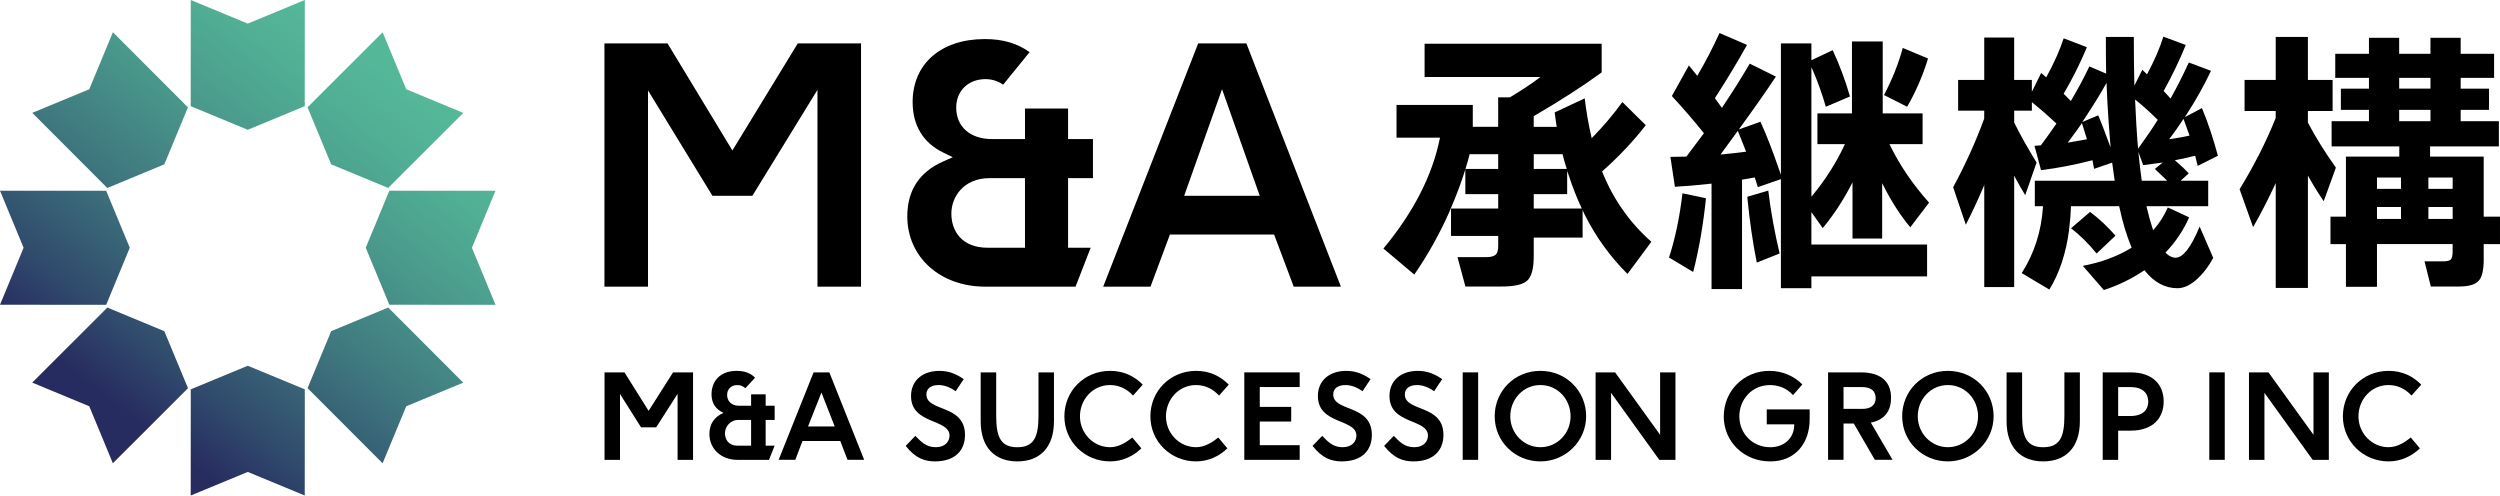 <?xml version="1.0" encoding="UTF-8"?><svg id="_レイヤー_2" xmlns="http://www.w3.org/2000/svg" xmlns:xlink="http://www.w3.org/1999/xlink" viewBox="0 0 2018.12 400"><defs><style>.cls-1{fill:url(#linear-gradient);}.cls-1,.cls-2{stroke-width:0px;}</style><linearGradient id="linear-gradient" x1="68.01" y1="366.57" x2="335.25" y2="29.32" gradientUnits="userSpaceOnUse"><stop offset=".11" stop-color="#272c60"/><stop offset=".23" stop-color="#304a6c"/><stop offset=".45" stop-color="#3f787f"/><stop offset=".65" stop-color="#4a9a8c"/><stop offset=".81" stop-color="#51af94"/><stop offset=".91" stop-color="#54b798"/></linearGradient></defs><g id="Combination_mark_Colored_-_black_"><path class="cls-2" d="m731.11,359.94l7.82-8.11c4.38,4.52,8.48,9.18,16.44,9.18s11.13-4.98,11.13-9.36c0-13.83-31.07-8.76-31.07-31.95,0-12.76,9.6-20.31,22.78-20.31,6.75,0,12.62,1.72,19.75,6.66l-6.47,9.73c-4.47-3.07-8.99-4.94-13.83-4.94-6.2,0-9.83,2.84-9.83,7.59,0,14.25,31.16,7.73,31.16,32.65,0,12.58-8.1,21.38-24.22,21.38-8.29,0-15.84-2.51-23.66-12.53Z"/><path class="cls-2" d="m791.65,340v-39.4h12.53v35.31c0,17.37,4.01,25.11,17.05,25.11s17.09-7.73,17.09-25.11v-35.31h12.49v39.4c0,21.66-11.83,32.47-29.58,32.47s-29.58-10.8-29.58-32.47Z"/><path class="cls-2" d="m859.22,335.99c0-20.12,15.84-36.61,36.89-36.61,10.99,0,19.66,4.28,26.36,11.13l-7.83,8.8c-4.89-5.26-11.08-8.48-18.63-8.48-13.83,0-24.22,11.6-24.22,25.25s10.8,24.92,24.31,24.92c7.27,0,13.55-4.28,17.93-7.83l7.36,8.76c-6.57,6.33-15.28,10.53-25.29,10.53-20.31,0-36.89-15.84-36.89-36.47Z"/><path class="cls-2" d="m928.65,335.99c0-20.12,15.84-36.61,36.89-36.61,10.99,0,19.66,4.28,26.36,11.13l-7.83,8.8c-4.89-5.26-11.08-8.48-18.63-8.48-13.83,0-24.22,11.6-24.22,25.25s10.8,24.92,24.31,24.92c7.27,0,13.55-4.28,17.93-7.83l7.36,8.76c-6.57,6.33-15.28,10.53-25.29,10.53-20.31,0-36.89-15.84-36.89-36.47Z"/><path class="cls-2" d="m1016.94,328.45h25.38v11.83h-25.38v19.1h32.23v11.83h-44.71v-70.61h44.71v11.83h-32.23v16.02Z"/><path class="cls-2" d="m1059.54,359.94l7.82-8.11c4.38,4.52,8.48,9.18,16.44,9.18s11.13-4.98,11.13-9.36c0-13.83-31.07-8.76-31.07-31.95,0-12.76,9.6-20.31,22.78-20.31,6.75,0,12.62,1.72,19.75,6.66l-6.47,9.73c-4.47-3.07-8.99-4.94-13.83-4.94-6.2,0-9.83,2.84-9.83,7.59,0,14.25,31.16,7.73,31.16,32.65,0,12.58-8.1,21.38-24.22,21.38-8.29,0-15.84-2.51-23.66-12.53Z"/><path class="cls-2" d="m1117.33,359.94l7.82-8.11c4.38,4.52,8.48,9.18,16.44,9.18s11.13-4.98,11.13-9.36c0-13.83-31.07-8.76-31.07-31.95,0-12.76,9.6-20.31,22.78-20.31,6.75,0,12.62,1.72,19.75,6.66l-6.47,9.73c-4.47-3.07-8.99-4.94-13.83-4.94-6.2,0-9.83,2.84-9.83,7.59,0,14.25,31.16,7.73,31.16,32.65,0,12.58-8.1,21.38-24.22,21.38-8.29,0-15.84-2.51-23.66-12.53Z"/><path class="cls-2" d="m1193.23,300.6v70.61h-12.48v-70.61h12.48Z"/><path class="cls-2" d="m1206.59,335.99c0-20.12,15.84-36.61,36.89-36.61s36.93,16.49,36.93,36.61-16.58,36.47-36.93,36.47-36.89-15.84-36.89-36.47Zm36.89,25.01c13.55,0,24.36-11.09,24.36-24.92s-10.43-25.25-24.36-25.25-24.31,11.6-24.31,25.25,10.8,24.92,24.31,24.92Z"/><path class="cls-2" d="m1288.04,371.21v-70.61h15.75l36.33,50.4v-50.4h12.39v70.61h-13.04l-38.94-54.08v54.08h-12.49Z"/><path class="cls-2" d="m1391.51,336.09c0-20.22,15.84-36.7,36.8-36.7,10.62,0,19.94,4.19,26.64,10.95l-7.55,8.62c-5.17-5.92-12.29-8.11-18.59-8.11-14.53,0-24.73,11.6-24.73,25.25s10.39,24.92,25.01,24.92c10.85,0,19.33-6.99,19.33-18.4v-.09h-22.22v-12.02h34.65v8.11c0,18.12-10.71,33.86-31.86,33.86s-37.5-15.84-37.5-36.38Z"/><path class="cls-2" d="m1475.7,371.21v-70.61h26.41c17.74,0,24.45,8.8,24.45,20.63,0,9.83-4.61,17.61-16.35,19.93l17.56,30.04h-14.3l-17-29.3h-8.29v29.3h-12.49Zm27.48-41.13c7.55,0,10.95-3.4,10.95-8.76s-3.4-8.85-10.95-8.85h-15v17.6h15Z"/><path class="cls-2" d="m1535.52,335.99c0-20.12,15.84-36.61,36.89-36.61s36.93,16.49,36.93,36.61-16.58,36.47-36.93,36.47-36.89-15.84-36.89-36.47Zm36.89,25.01c13.55,0,24.36-11.09,24.36-24.92s-10.43-25.25-24.36-25.25-24.31,11.6-24.31,25.25,10.8,24.92,24.31,24.92Z"/><path class="cls-2" d="m1619.81,340v-39.4h12.53v35.31c0,17.37,4.01,25.11,17.05,25.11s17.09-7.73,17.09-25.11v-35.31h12.49v39.4c0,21.66-11.83,32.47-29.58,32.47s-29.58-10.8-29.58-32.47Z"/><path class="cls-2" d="m1697.39,371.21v-70.61h22.5c18.72,0,26.74,10.71,26.74,23.47s-8.01,23.57-26.74,23.57h-10.01v23.57h-12.49Zm22.5-35.4c10.2,0,14.3-5.31,14.3-11.64s-4.1-11.69-14.3-11.69h-10.01v23.33h10.01Z"/><path class="cls-2" d="m1795.93,300.6v70.61h-12.48v-70.61h12.48Z"/><path class="cls-2" d="m1815.48,371.21v-70.61h15.75l36.33,50.4v-50.4h12.39v70.61h-13.04l-38.94-54.08v54.08h-12.49Z"/><path class="cls-2" d="m1891.29,335.99c0-20.12,15.84-36.61,36.89-36.61,10.99,0,19.66,4.28,26.36,11.13l-7.83,8.8c-4.89-5.26-11.08-8.48-18.63-8.48-13.83,0-24.22,11.6-24.22,25.25s10.8,24.92,24.31,24.92c7.27,0,13.55-4.28,17.93-7.83l7.36,8.76c-6.57,6.33-15.28,10.53-25.29,10.53-20.31,0-36.89-15.84-36.89-36.47Z"/><path class="cls-2" d="m488.01,371.21v-70.61h16.11l19.47,31.07,19.75-31.07h16.12v70.61h-12.48v-53.29l-17.28,27.06h-12.2l-17-26.92v53.15h-12.48Z"/><path class="cls-2" d="m572.65,350.43c0-8.29,4.01-13.83,11.32-17.14-6.47-3.03-9.59-8.1-9.59-15.04,0-10.01,6.47-18.86,20.12-18.86,6.89,0,11.55,1.91,15,5.54l-7.82,8.48c-1.77-1.63-3.73-2.56-6.38-2.56-5.54,0-8.34,3.68-8.34,8.01,0,4.66,3.26,8.66,9.36,8.66h10.01v-9.17h11.74v9.17h7.27v11.46h-7.27v20.77h7.27l-4.58,11.46h-25.7c-12.95,0-22.4-8.99-22.4-20.77Zm22.49,9.31h11.18v-20.77h-10.2c-6.85,0-10.9,5.73-10.9,10.76s2.98,10.01,9.92,10.01Z"/><path class="cls-2" d="m656.77,300.6h12.71l28.13,70.6h-13.46l-5.82-15.18h-30.55l-5.77,15.18h-13.46l28.22-70.6Zm17.05,43.69l-10.71-27.43-10.85,27.43h21.56Z"/><polygon class="cls-2" points="591.22 121.46 538.86 35.04 487.93 35.04 487.93 231.4 523.11 231.4 523.11 73.01 575.13 158.08 607.34 158.08 659.9 72.52 659.9 231.4 695.07 231.4 695.07 35.04 644 35.04 591.22 121.46"/><path class="cls-2" d="m862.19,87.6h-34.77v24.66h-26.75c-17.48,0-28.77-9.97-28.77-25.4,0-13.53,9.73-22.98,23.65-22.98,6.33,0,10.89,2.21,14.26,4.46l21.32-26.24c-10.02-7.2-21.55-10.56-36.12-10.56-35.41,0-58.29,19.97-58.29,50.87,0,18.83,8.54,32.92,24.72,40.76l7.7,3.74-7.82,3.47c-19.18,8.51-28.91,23.38-28.91,44.21,0,32.92,26.44,56.81,62.87,56.81h72.95l12.21-31.4h-18.24v-56.2h20.08v-31.54h-20.08v-24.66Zm-34.77,112.4h-29.99c-21.71,0-29.45-14.24-29.45-27.56s9.68-28.64,30.93-28.64h28.5v56.2Z"/><path class="cls-2" d="m1006.13,35.04h-38.9l-76.68,196.36h38.18l15.68-42.06h84.11l15.83,42.06h38.07l-76.29-196.36Zm-50.23,123.04l30.59-86.09,30.43,86.09h-61.02Z"/><path class="cls-2" d="m1293.47,138.88l-.19-.47.38-.34c13.33-11.85,25.06-24.3,34.88-37.02l-18.89-18.67c-7.25,9.99-15.27,19.47-23.83,28.19l-.93.94-.3-1.29c-2.2-9.38-3.99-19.74-5.34-30.82l-24.23,11.36c.56,4.64,1.08,8.26,1.52,10.77l.15.86h-18.6v-8.63l.36-.21c21.04-12.24,39.38-24.05,54.5-35.11v-23.16h-142.95v26.88h93.5l-1.74,1.31c-6.01,4.51-13.66,9.56-22.73,15.01l-.17.1h-9.45v23.8h-20.5v-17.68h-61.57v26.43h35.07l-.17.87c-6.01,29.72-21.31,59.53-45.48,88.63l24.91,21.01c10.62-15.28,20.12-32.25,28.27-50.46l1.14-2.83.44-1.02c4.04-9.43,7.39-18.25,9.95-26.23l1.42-4.36v19.95h26.53v11.66h-38.09v22.12h38.09v8.21c0,3.6-.76,5.93-2.32,7.14-1.5,1.17-3.95,1.74-7.48,1.74h-23.08l6.41,23.71h29.59c10.04,0,16.89-1.61,20.36-4.8,3.45-3.17,5.2-9.77,5.2-19.64v-15.01h39.45v-22.3l1.66,3.73c9.45,18.76,20.9,34.22,34.58,47.89l19.27-25.99c-17.44-15.34-30.76-34.28-39.59-56.29Zm-84.06-2.49h-26.42l.29-.94c1.2-3.89,2.18-7.39,2.93-10.4l.14-.55h23.06v11.89Zm28.7-11.89h23.3l.13.57c.59,2.68,1.58,6.16,2.93,10.36l.31.95h-26.66v-11.89Zm0,43.85v-11.66h26.98v-18.75l1.42,4.06c3,9.14,6.34,17.66,9.94,25.31l.49,1.04h-38.83Z"/><path class="cls-2" d="m1347.31,207.89l19.52,11.67c4.64-18.05,8.11-38.06,10.32-59.51l-18.98-4.01c-2.24,19.19-5.9,36.63-10.86,51.85Z"/><path class="cls-2" d="m1410.47,158.86c1.91,19.53,4.49,37.39,7.69,53.11l18.44-7.38c-3.85-16.14-7.21-34.01-9.17-50.76l-16.96,5.02Z"/><path class="cls-2" d="m1556.39,47.22l-20.39-8.5c-3.47,12.86-8.81,26.03-15.17,38.01l18.7,9.46c7.07-12.23,12.74-25.34,16.86-38.97Z"/><path class="cls-2" d="m1462.24,171.25l9.16,12.88c8.46-10.18,16.08-21.71,22.66-34.28l1.37-2.69v45.38h23.94v-44.7l1.38,2.7c6.28,12.42,13.45,23.5,21.31,32.94l15.18-19.89c-13.1-14.66-23.68-30.2-31.45-46.19l-.51-1.04h26.73v-24.84h-32.19v-58.04h-24.84v58.04h-27.88v24.84h22.18l-.48,1.04c-6.49,13.9-14.99,27.3-25.26,39.83l-1.29,1.57V54.28l1.4,3.11c3.82,8.8,7.26,18.48,10.24,28.77l19.5-8.27c-3.8-13.18-8.5-25.75-13.98-37.38l-17.16,8.11v-13.57h-24.61v106.02l-1.42-4.04c-5.16-15.04-10.24-28.09-15.11-38.77l-17.47,6.24,1.39-1.91c11.48-15.75,21.08-29.46,28.54-40.77l-21.1-10.45c-6.7,11.44-14.07,23.15-21.9,34.82l-.58.87-5.66-7.82.27-.42c9.48-14.67,18.11-28.98,25.66-42.56l-22.19-9.6c-5.5,11.98-11.36,23.3-17.42,33.65l-.54.91-.66-.83c-2.92-3.65-4.96-6.17-6.11-7.56l-13.74,24.69c9.22,9.99,17.81,19.94,25.52,29.58l.35.44-14.15,18.87-12.9.22,3.63,24.14c8.55-.46,18.23-1.28,28.77-2.46l.81-.09v85.1h24.61v-88.3l10.3-1.8,2.46,7.83,18.62-6.44v88.03h24.61v-9.52h93.4v-25.75h-93.4v-26.13Zm-53.58-48.69c-5.55.75-11.66,1.44-18.17,2.04l-1.61.15,13.96-19.12.49,1.2c2.12,5.14,4.08,10.06,5.9,14.75l.33.86-.91.12Z"/><path class="cls-2" d="m1692.47,204.65l15.24-14.4c-6.32-7.26-13.22-13.71-20.5-19.2l-15.39,13.22c7.27,5.57,14.21,12.42,20.65,20.37Z"/><path class="cls-2" d="m1756.1,208.04c-2.45,0-4.98-1.21-7.52-3.6l-.53-.5.5-.53c7.9-8.34,14.17-17.74,18.63-27.96l-17.22-7.98c-2.88,6.53-6.59,12.39-11,17.42l-.84.95-.4-1.2c-1.67-5.01-3.28-10.83-4.78-17.3l-.21-.89h49.84v-20.53h-22.22l6.51-5.99c-2.63-2.86-6.03-6.09-10.1-9.6l-1.13-.98,1.47-.29c5.4-1.05,10.19-2.12,14.24-3.17l.71-.18.18.71c.92,3.67,1.53,6.17,1.84,7.5l16.32-8.16c-3.79-14.18-8.12-27.13-12.88-38.5l-13.77,7.28,1.51-2.34c7.49-11.6,14.07-23.37,19.57-35.02l-17.9-6.74c-4.44,9.72-9.23,19.21-14.25,28.23l-.5.91-.68-.79c-1.95-2.25-3.45-3.9-4.5-4.95l-.39-.39.27-.48c6.62-11.93,12.54-24.25,17.59-36.64l-18.07-6.73c-2.87,9.16-7.16,19.1-12.75,29.55l-.47.86-.69-.69c-1.09-1.09-2.12-2.07-3.11-2.97l-5.02,10.03-1.39,2.82c-.29-10.71-.43-26.02-.44-39.37h-22.57c0,12.62.08,22.21.23,28.5l.02,1.13-13.55-5.84c-4.44,9.27-9.3,18.38-14.47,27.08l-.48.81-5.82-5.82.28-.48c7.07-12.08,13.29-24.55,18.49-37.08l-18.76-7.17c-3.03,9.33-7.62,19.65-13.65,30.68l-.43.79-.68-.59c-1.55-1.34-2.68-2.33-3.39-2.98l-6.14,12.5-1.38,2.64v-9.48h-14.28V30.29h-24.16v34.23h-21.08v24.84h21.08l-.05,6.42c-6.74,18.44-15.17,37.07-25.05,55.36l10.23,30.26c4.82-9.45,9.35-19.13,13.48-28.8l1.4-3.26v82.39h24.16v-89.87l1.37,2.52c2.33,4.39,4.87,8.82,7.56,13.17l9.14-26.34c-7.16-11.65-13.22-22.41-18.07-32.28v-9.57h14.28v-6.92l1.19.97c6.49,5.28,12.6,10.64,18.18,15.91l.45.43-.34.51c-3.51,5.18-7.56,10.83-12.04,16.8l-.2.27-.34.02c-2.02.12-3.62.24-4.79.36l5.28,19.66c13.31-1.66,27.02-4.29,40.77-7.84l.75-.2s1.05,5.48,1.34,6.97l14.56-5.01.12.88c.75,5.74,1.36,10.04,1.81,12.91l.14.84h-64.51v20.53h6.63l-.05.78c-1.34,19.72-7.12,37.62-17.16,53.22l22.32,13.3c8.14-13.23,13.5-29.41,15.93-48.09l-.1.09.24-1.88c.75-5.86,1.2-11.48,1.35-16.71l.02-.71h38.93l.12.58c2.7,12.61,5.97,23.47,9.71,32.29l.24.58-.53.33c-11.05,6.78-24.13,11.61-38.9,14.37l16.99,19.53c11.5-3.73,22.34-8.99,32.23-15.64l.56-.37.42.53c7.38,9.29,16.18,14.01,26.18,14.01,5.37,0,10.92-2.68,16.51-7.96,4.69-4.39,8.85-9.95,12.39-16.51l-10.96-25.3c-7.03,16.92-13.43,25.15-19.51,25.15Zm-3.98-97.07c2.55-3.3,5.82-7.94,9.72-13.79l.8-1.2,4.85,13.48-.81.17c-4.29.92-8.96,1.76-13.87,2.5l-1.79.27,1.11-1.44Zm-68.2,1.61c-3.03.6-7.35,1.36-12.95,2.27l-1.77.29,1.07-1.44c5.26-7.07,8.46-11.48,9.49-13.11l.82-1.29.48,1.45c1.21,3.64,2.35,7.27,3.41,10.91l.22.76-.78.16Zm17.76.89c-2.61-7.24-5.26-14.1-7.87-20.38l-12.89,5.41,1.34-2.01c6.89-10.35,12.61-19.56,16.97-27.38l1.27-2.27.1,2.6c.6,16.53,2.09,37.04,3.15,49.51l-2.07-5.49Zm23.76.49c-.6-7.5-1.22-18.26-1.82-31.99l-.07-1.62,1.26,1.02c5.6,4.54,11.19,9.59,16.61,15.01l.41.41-.31.49c-3.91,6.17-7.73,11.82-11.36,16.81l-.2.28-3.96,5.64-.55-6.06Zm3.5,31.96l-.09-.62c-.75-5.07-1.92-15.24-2.68-22.68l3.92,10.67c5.74-.72,10.14-1.3,13.2-1.74l2.59-.37-6.37,5.21c5.08,4.8,7.98,7.56,8.71,8.29l1.25,1.24h-20.53Z"/><path class="cls-2" d="m1837.08,232.42v-84.64l-1.39,2.99c-5.19,11.1-10.86,22.05-16.87,32.58l-10.91-30.6c11.67-19.04,21.47-38.35,29.12-57.4l.05-5.76h-25.16v-25.07h25.16V29.84h25.97v34.69h19.95v25.07h-19.95v9.34c5.92,11.41,13.49,23.53,22.59,36.38l-9.82,27.11c-3.9-5.65-7.74-11.8-11.4-18.29l-1.36-2.41v90.68h-25.97Zm56.67-.91v-34.46h-12.47v-22.12h12.47v-48.51h43.07v-8.26h-54.64v-20.31h30.15v-9.17h-22.67v-17.13h22.67v-8.71h-27.2v-19.4h27.2v-12.92h24.39v12.92h25.26v-12.92h24.39v12.92h26.98v19.4h-26.98v8.71h22.9v17.13h-22.9v9.17h30.83v20.31h-55.54v8.26h43.3v48.51h13.15v22.12h-13.15v12.74c0,8.52-1.45,14.3-4.32,17.17-2.87,2.87-8.04,4.32-15.36,4.32h-23.01l-5.08-20.31h15.16c2.77,0,4.65-.42,5.77-1.29,1.2-.92,1.76-3.12,1.76-6.92v-5.72h-61.08v34.46h-25.07Zm66.56-54.77h19.59v-9.62h-19.59v9.62Zm-41.49,0h19.37v-9.62h-19.37v9.62Zm41.49-24.26h19.59v-9.16h-19.59v9.16Zm-41.49,0h19.37v-9.16h-19.37v9.16Zm17.91-54.64h25.26v-9.17h-25.26v9.17Zm0-26.3h25.26v-8.71h-25.26v8.71Z"/><path class="cls-1" d="m246,85.71l-46,19.05-46.06-19.05.06-85.71,46,19.05L246.06,0l-.06,85.71Zm-92.06,314.29l46.06-19.05,46,19.05.06-85.71-46.06-19.05-46,19.05-.06,85.71Zm246.06-153.94l-19.05-46.06,19.05-46-85.71-.06-19.05,46.06,19.05,46,85.71.06ZM0,153.94l19.05,46.06L0,246l85.71.06,19.05-46.06-19.05-46L0,153.94ZM91.15,26.01l-19.1,46.04-46,19.06,60.57,60.65,46.04-19.1,19.06-46-60.57-60.65Zm217.7,347.98l19.1-46.04,46-19.06-60.57-60.65-46.04,19.1-19.06,46,60.57,60.65Zm65.14-282.84l-46.04-19.1-19.06-46-60.65,60.57,19.1,46.04,46,19.06,60.65-60.57ZM26.01,308.85l46.04,19.1,19.06,46,60.65-60.57-19.1-46.04-46-19.06-60.65,60.57Z"/></g></svg>